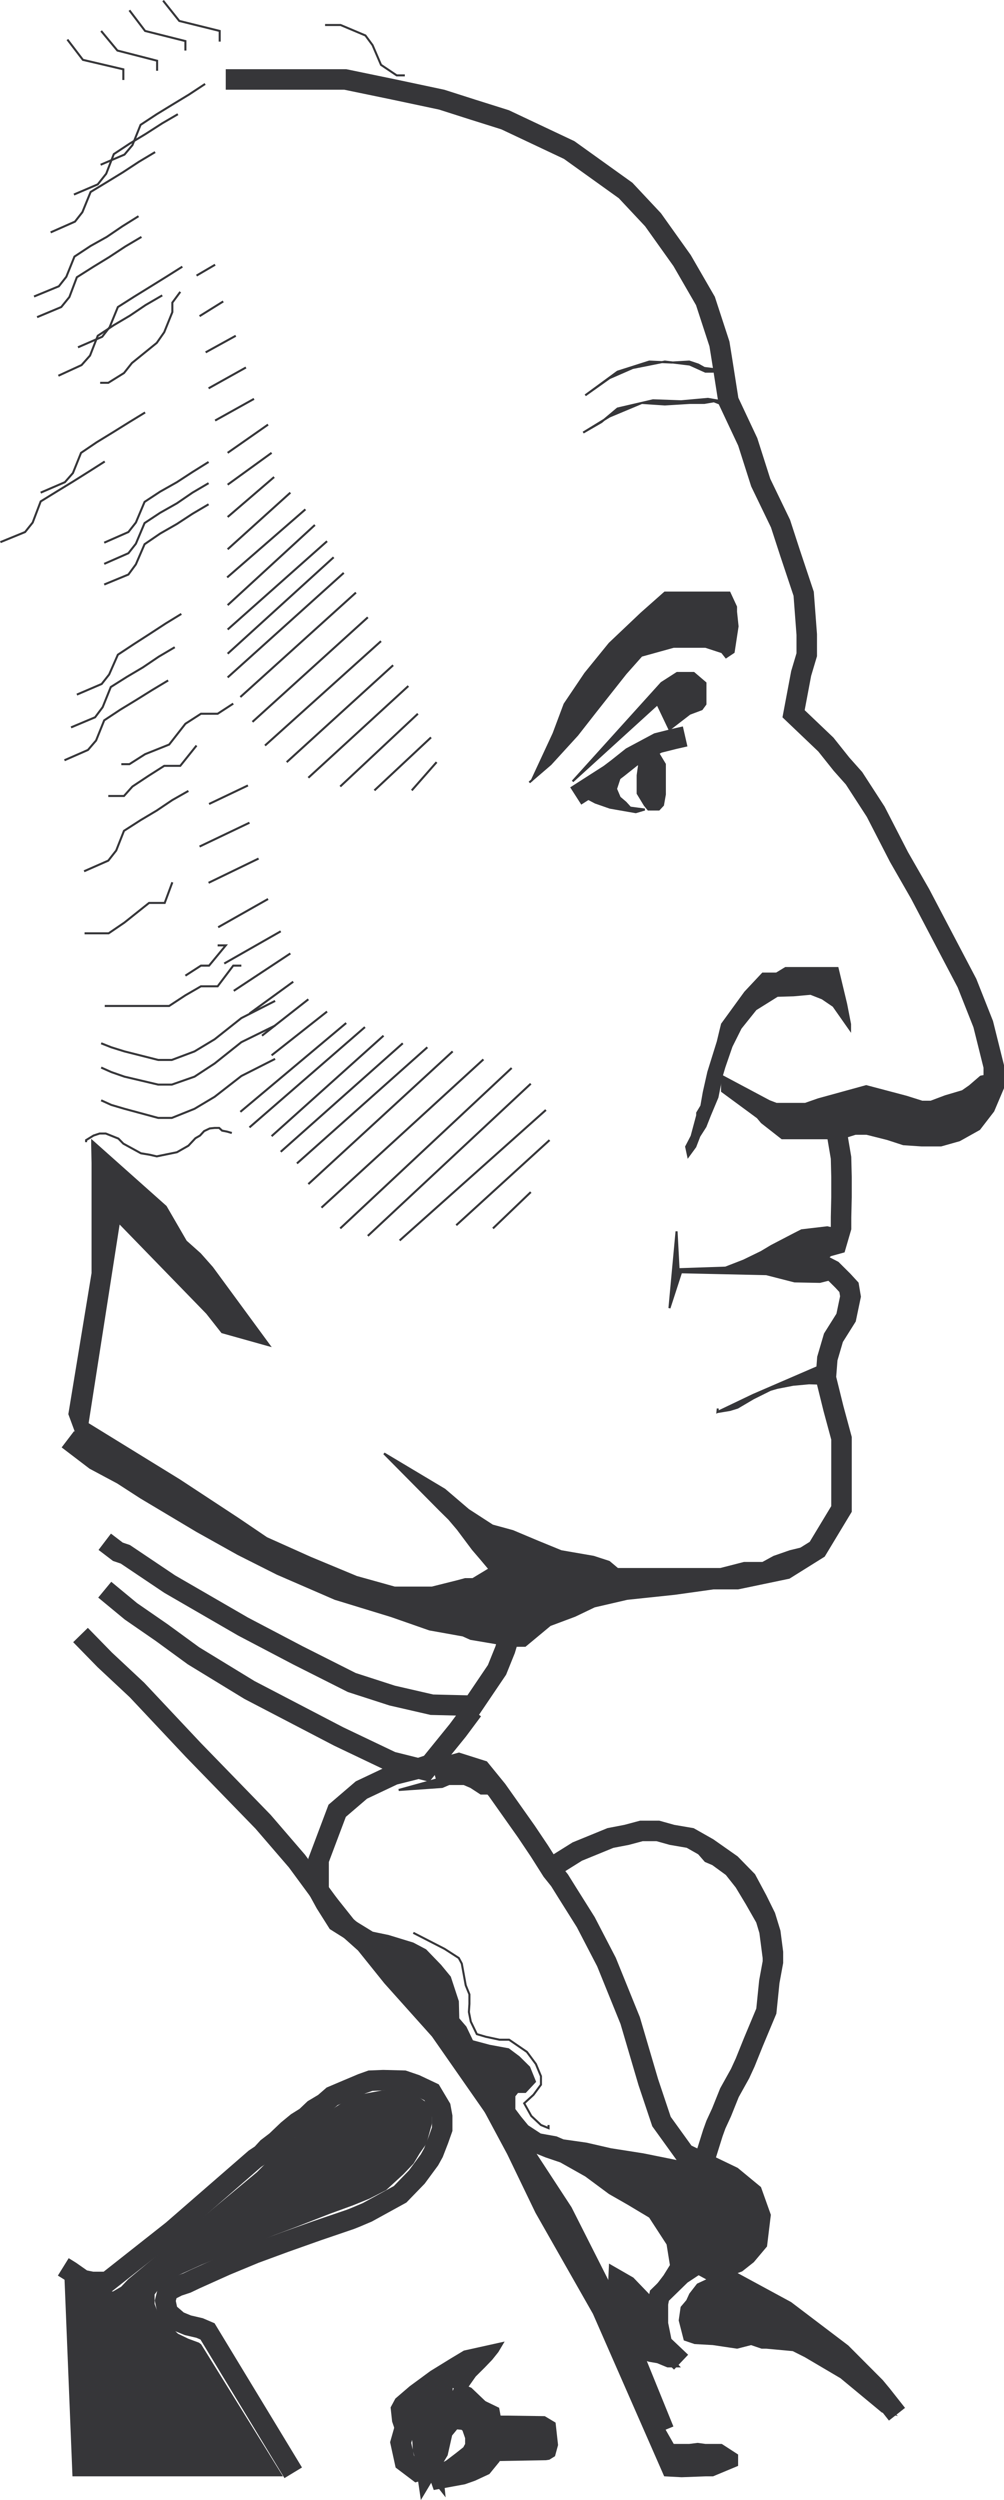 <svg xmlns="http://www.w3.org/2000/svg" width="66.667" height="165.899"><path fill="#363639" d="m23.928 128.527.809.504 2.511.898.364.102.808.672.973 1.37.262 1.438.336 1.242.738 1.211 2.273.903-.129-.114 1.27.618.328.46-1.035.665-.234 1.05.168.867.94 1.036 1.438.941 2.145.527 1.605.407 1.61.265 3.008.668 1.109.176 2.145.664 1.437 1.145.305.593.3.676-.101.637-.3.64-1.54.63-1.707 1.007-1.504 1-.898 1.508.156 2.176.934 1.246.605.672h-.73l-.672-.278-.54-.093-.597-.176-1.277-2.27-.133-.468-.7-1.407.094-2.015 1.512.87 1.102 1.145 1-1.312.437-.703-.226-1.406-1.176-1.81-1.438-.862-1.238-.707-1.578-1.168-1.668-.938-.98-.332-1.005-.406-2.042-2.246-.57-.899-1.036-1.406-1.605-2.176-.942-1.613-.707-1.035-1.191-1.379-.371-.36-2.547-2.816-.305-.234"/><path fill="none" stroke="#363639" stroke-width=".136" d="m23.928 128.527.809.504 2.511.898.364.102.808.672.973 1.37.262 1.438.336 1.242.738 1.211 2.273.903-.129-.114 1.27.618.328.46-1.035.665-.234 1.05.168.867.94 1.036 1.438.941 2.145.527 1.605.407 1.61.265 3.008.668 1.109.176 2.145.664 1.437 1.145.305.593.3.676-.101.637-.3.64-1.54.63-1.707 1.007-1.504 1-.898 1.508.156 2.176.934 1.246.605.672h-.73l-.672-.278-.54-.093-.597-.176-1.277-2.27-.133-.468-.7-1.407.094-2.015 1.512.87 1.102 1.145 1-1.312.437-.703-.226-1.406-1.176-1.81-1.438-.862-1.238-.707-1.578-1.168-1.668-.938-.98-.332-1.004-.406-2.043-2.246-.57-.899-1.036-1.406-1.605-2.176-.942-1.613-.707-1.035-1.191-1.379-.371-.36-2.547-2.816zm0 0"/><path fill="#363639" d="m47.334 151.124 2.946 1.547 1.918 1.504.863.43 1.539 1.312.305.032 1.277 1.238 3.211 3.015-.805-.175-2.742-2.27-2.379-1.402-.808-.406-1.774-.164h-.305l-.703-.239-.933.239-1.61-.239-1.199-.066-.672-.227-.328-1.277.125-.867.371-.438.2-.437.496-.64 1.007-.47"/><path fill="none" stroke="#363639" stroke-width=".136" d="m47.334 151.124 2.946 1.547 1.918 1.504.863.43 1.539 1.312.305.032 1.277 1.238 3.211 3.015-.805-.175-2.742-2.27-2.379-1.402-.808-.406-1.774-.164h-.305l-.703-.239-.933.239-1.61-.239-1.199-.066-.672-.227-.328-1.277.125-.867.371-.438.2-.437.496-.64zM26.881 5.003h-.539L25.3 4.304l-.562-1.308-.473-.641-1.648-.695h-1.032"/><path fill="#363639" d="m55.745 81.64-.81-.2-1.706.2-.469.238-1.531.797-.68.406-1.172.57-1.199.466-3.121.105-.133-2.512-.472 5.094.773-2.379 5.66.125 1.875.48 1.684.032.828-.207.137-.395-.504-.238-.407-.234-.562-.305.035-.234.125-.16.707-.579.672-.297.137-.336.133-.437"/><path fill="none" stroke="#363639" stroke-width=".136" d="m55.745 81.64-.81-.2-1.706.2-.469.238-1.531.797-.68.406-1.172.57-1.199.466-3.121.105-.133-2.512-.472 5.094.773-2.379 5.66.125 1.875.48 1.684.032.828-.207.137-.395-.504-.238-.407-.234-.562-.305.035-.234.125-.16.707-.579.672-.297.137-.335zm0 0"/><path fill="#363639" d="m65.862 71.3-.742.145-.73.629-.481.336-1.137.336-.965.363h-.574l-1.04-.328-2.675-.707-3.18.875-.87.304h-1.911l-.473-.18-3.14-1.671v1.008l2.367 1.742.27.324 1.347 1.055h3.977l-.371-.137 1.144-.918h1.313l.496.281.57.16 1.074.301 1.07.176h.528l1.078-.176.469-.16 1.07-.437.54-.504.503-.707.258-.563.273-.84-.058-.707"/><path fill="none" stroke="#363639" stroke-width=".136" d="m65.862 71.3-.742.145-.73.629-.481.336-1.137.336-.965.363h-.574l-1.04-.328-2.675-.707-3.18.875-.87.304h-1.911l-.473-.18-3.14-1.671v1.008l2.367 1.742.27.324 1.347 1.055h3.977l-.371-.137 1.144-.918h1.313l.496.281.57.16 1.074.301 1.07.176h.528l1.078-.176.469-.16 1.07-.437.54-.504.503-.707.258-.563.273-.84zm0 0"/><path fill="#363639" d="m45.698 76.734.468-.64.27-.7.406-.637.293-.742.504-1.203.27-1.367.191-.64.473-1.372.605-1.21 1-1.247 1.438-.898 1.078-.032 1.133-.101.773.304.742.504 1.102 1.57v-.363l-.262-1.343-.57-2.38h-3.45l-.605.368h-.91l-1.168 1.246-1.535 2.11-.106.43-.176.733-.628 2.016-.301 1.336-.16.91-.278.461v.168l-.37 1.379-.227.437-.137.262.137.64"/><path fill="none" stroke="#363639" stroke-width=".136" d="m45.698 76.734.468-.64.27-.7.406-.637.293-.742.504-1.203.27-1.367.191-.64.473-1.372.605-1.21 1-1.247 1.438-.898 1.078-.032 1.133-.101.773.304.742.504 1.102 1.57v-.363l-.262-1.343-.57-2.38h-3.45l-.605.368h-.91l-1.168 1.246-1.535 2.11-.106.429-.176.734-.628 2.016-.301 1.336-.16.91-.278.461v.168l-.37 1.379-.227.437-.137.262zm0 0"/><path fill="#363639" d="m54.666 90.554-4.648 2.008-2.379 1.137.023-.235-.023.235.832-.137.504-.156 1.043-.614 1.137-.566.46-.133 1.044-.203 1.066-.098 1.113.032-.172-1.27"/><path fill="none" stroke="#363639" stroke-width=".136" d="m54.666 90.554-4.648 2.008-2.379 1.137.023-.235-.023.235.832-.137.504-.156 1.043-.614 1.137-.566.46-.133 1.044-.203 1.066-.098 1.113.032zm0 0"/><path fill="#363639" d="m53.791 102.613-1.336.324-1.066.371-.742.406h-1.235l-1.574.403h-6.832l-.562-.473-1.035-.336-2.145-.371-1.613-.66-1.606-.676-1.347-.367-1.598-1.035-1.578-1.348-4.02-2.402 3.715 3.75.606.597.57.672 1 1.336.539.629.574.684-1.113.671h-.504l-.46.125-1.75.438h-2.372l.262 1.371 2.355.977.293.394h1.547l1.742.067h.496l.805.437.7-.664.613-.234 1.64-.875 1.57-.7 1.606-.636 2.035-.336 2.176-.364h1.078l2.75-.277h1.102l1.472-.46 1.68-.372.531-.27 1.031-.605.809-.867.203-.434.469-.574-1.48 1.684"/><path fill="none" stroke="#363639" stroke-width=".136" d="m53.791 102.613-1.336.324-1.066.371-.742.406h-1.235l-1.574.403h-6.832l-.562-.473-1.035-.336-2.145-.371-1.613-.66-1.606-.676-1.347-.367-1.598-1.035-1.578-1.348-4.02-2.402 3.715 3.75.606.597.57.672 1 1.336.539.629.574.684-1.113.671h-.504l-.46.125-1.75.438h-2.372l.262 1.371 2.355.977.293.394h1.547l1.742.067h.496l.805.437.7-.664.613-.234 1.64-.875 1.57-.7 1.606-.636 2.035-.336 2.176-.364h1.078l2.75-.277h1.102l1.472-.46 1.68-.372.531-.27 1.031-.605.809-.867.203-.434.469-.574zm0 0"/><path fill="#363639" d="m35.315 51.785 1.445-3.11.73-1.949 1.372-2.035 1.613-1.985 2.113-2.003 1.559-1.38h4.289l.437.942v.328l.102.969-.262 1.715-.504.336-.265-.336-1.102-.36H44.73l-2.14.594-1.048 1.18-2.007 2.539-1.204 1.539-1.773 1.941-1.41 1.211.168-.136"/><path fill="none" stroke="#363639" stroke-width=".136" d="m35.315 51.785 1.445-3.11.73-1.949 1.372-2.035 1.613-1.985 2.113-2.003 1.559-1.38h4.289l.437.942v.328l.102.969-.262 1.715-.504.336-.265-.336-1.102-.36H44.73l-2.14.594-1.048 1.18-2.007 2.539-1.204 1.539-1.773 1.941-1.41 1.211zm0 0"/><path fill="#363639" d="m38.702 52.82.464-.168.301-.137.438-.324.73-.778.809-.703-.54 1.641.243.57.394.336.305.336.965.125-.594.176-1.715-.3-.968-.337-.832-.437"/><path fill="none" stroke="#363639" stroke-width=".136" d="m38.702 52.82.464-.168.301-.137.438-.324.73-.778.809-.703-.54 1.641.243.57.394.336.305.336.965.125-.594.176-1.715-.3-.968-.337zm0 0"/><path fill="none" stroke="#363639" stroke-width="1.361" d="m38.229 52.82 2.246-1.438.531-.402.934-.742 1.746-.934 1.043-.262.766-.175"/><path fill="#363639" d="m4.346 151.09.531 13.167h13.79l-5.36-8.644-.125-.098-.707-.262-.695-.336-.739-.707-.574-.605-.27-.707v-.664l.505-.672 1.078-.629 1.562-.707 3.223-1.312 1.637-.665 1.515-.57 2.168-.844 1.54-.562 1.077-.438 1.098-.562 1.145-1.05.664-.7.402-.672.441-.629.368-1.34v-.703l-.368-.633-.843-.578-.762-.195h-1.203l-1.446.27-1.07.437-2.144 1.402-1.57 1.34-1.11.965-1.004 1.012-6.398 5.32L8.56 151.3l-.473.496-.562.328h-1.11l-1.539-.562-.53-.473"/><path fill="none" stroke="#363639" stroke-width=".136" d="m4.346 151.09.531 13.167h13.79l-5.36-8.644-.125-.098-.707-.262-.695-.336-.739-.707-.574-.605-.27-.707v-.664l.505-.672 1.078-.629 1.562-.707 3.223-1.313 1.637-.664 1.515-.57 2.168-.844 1.54-.562 1.077-.438 1.098-.562 1.145-1.051.664-.7.402-.671.441-.629.368-1.34v-.703l-.368-.633-.843-.578-.762-.195h-1.203l-1.446.27-1.07.437-2.144 1.402-1.57 1.34-1.11.965-1.004 1.012-6.398 5.32L8.56 151.3l-.473.496-.562.328h-1.11l-1.539-.562zm0 0"/><path fill="#363639" d="m31.393 117.746-.504-.278-1.527.512-2.887.8 2.887-.202.46-.196h.977l.461.196.672.437h1.102l.875 1.875-.907-1.402-1.609-2.02v.278"/><path fill="none" stroke="#363639" stroke-width=".136" d="m31.393 117.746-.504-.278-1.527.512-2.887.8 2.887-.202.46-.196h.977l.461.196.672.437h1.102l.875 1.875-.907-1.402-1.609-2.02zm0 0"/><path fill="#363639" d="m28.252 134.19 3.68 5.356 1.809 3.371 1.875 3.887 3.816 6.707 4.715 10.746 1.113.059 1.582-.059h.492l1.61-.672v-.672l-1.035-.671h-1.067l-.515-.07-.563.07h-1.066l-1.145-2.004-1.035-1.313-1.211-3.445-1.203-2.613-.875-2.149-1.367-2.605-1.246-1.973-.664-1.238-.805-1.344-.742-1.035-1.371-1.848-1.2-1.867-1.37-1.941-1.137-1.34-1.075-1.336"/><path fill="none" stroke="#363639" stroke-width=".136" d="m28.252 134.19 3.68 5.356 1.809 3.371 1.875 3.887 3.816 6.707 4.715 10.746 1.113.059 1.582-.059h.492l1.61-.672v-.672l-1.035-.671h-1.067l-.515-.07-.563.07h-1.066l-1.145-2.004-1.035-1.313-1.211-3.445-1.203-2.613-.875-2.149-1.367-2.605-1.246-1.973-.664-1.238-.805-1.344-.742-1.035-1.371-1.848-1.2-1.867-1.37-1.941-1.137-1.34zm0 0"/><path fill="#363639" d="M46.295 122.867h.547l.492.433 1.07.598.84.875.876 1.305.46.773.575 1.406v1.301l-.328 1.277-.336-2.578-.211-.707-.7-1.226-.671-1.114-.664-.84-.91-.664-.493-.21-.547-.63"/><path fill="none" stroke="#363639" stroke-width=".136" d="M46.295 122.867h.547l.492.433 1.07.598.84.875.876 1.305.46.773.575 1.406v1.301l-.328 1.277-.336-2.578-.211-.707-.7-1.226-.671-1.114-.664-.84-.91-.664-.493-.21zm0 0"/><path fill="none" stroke="#363639" stroke-width="1.361" d="M30.057 158.66h-.535l-.902.234-.473.312-.434.559-.496.566-.336.774-.277.976.277 1.27.832.629.434-.125.172-.574-.239-.805-.03-1.137.132-.402.867-1.035 1.246-.27 1 .035.403.098-.774-.738-.867-.367"/><path fill="#363639" d="m28.342 163.913.742-1.238.309-1.37.664-.806.832.075.305.226h.066l.305.875v.672l-.27.496-.597.473-.707.539-1.313.707 2.02-.371.597-.211.774-.36.468-.574.13-.664.03-.336.036-.742-.196-1.066-.906-.438-1.238-.035-.402.035-.47.168-.472.305-.336.3-.531.731-.035.574.105.469.367.531.06.575-.497-.633.16 1.093"/><path fill="none" stroke="#363639" stroke-width="1.361" d="m28.342 163.913.742-1.238.309-1.37.664-.806.832.075.305.226h.066l.305.875v.672l-.27.496-.597.473-.707.539-1.313.707 2.02-.371.597-.211.774-.36.468-.574.13-.664.03-.336.036-.742-.196-1.066-.906-.438-1.238-.035-.402.035-.47.168-.472.305-.336.3-.531.731-.035.574.105.47.368.53.058.575-.496-.633zm0 0"/><path fill="#363639" d="m43.655 49.913-.54.133-.304.031-.36.598-.109.774v1.203l.469.773.238.293h.7l.273-.293.125-.707V50.71l-.461-.765-.504-.032h.473"/><path fill="none" stroke="#363639" stroke-width=".136" d="m43.655 49.913-.54.133-.304.032-.36.597-.109.774v1.203l.469.773.238.293h.7l.273-.293.125-.707V50.71l-.461-.765-.504-.032zm0 0"/><path fill="#363639" d="m47.944 26.84-.54-.212-.64.11h-.969l-1.648.101-1.527-.101-2.145.898-1.75 1.07 1.21-.699 1.071-.898 2.356-.547 1.863.066 1.777-.16.942.16.426.305-.426-.094"/><path fill="none" stroke="#363639" stroke-width=".136" d="m47.944 26.84-.54-.212-.64.11h-.969l-1.648.101-1.527-.101-2.145.898-1.75 1.07 1.21-.699 1.071-.898 2.356-.547 1.863.066 1.777-.16.942.16.426.305zm0 0"/><path fill="#363639" d="m47.944 24.562-.61.101h-.492l-1.047-.472-1.648-.2-2.133.426-1.539.672-1.613 1.145 2.144-1.57 2.11-.672 1.504.066 1.144-.066.598.199.402.226 1.18.145"/><path fill="none" stroke="#363639" stroke-width=".136" d="m47.944 24.562-.61.101h-.492l-1.047-.472-1.648-.2-2.133.426-1.539.672-1.613 1.145 2.144-1.57 2.11-.672 1.504.066 1.144-.066.598.199.402.226zm-36.5 33.984-.508 1.371h-1.04l-1.632 1.301-1.05.715H5.615m9.872-15.243-1.035.673h-1.11l-1.031.664-1.078 1.379-1.598.64-1.043.664h-.535m4.253 14.032 1.032-.664h.54l1.109-1.344h-.54m-7.496 4.019h4.278l1.078-.707 1.031-.597h1.11l1.035-1.371h.539M13.05 49.472l-1.08 1.348h-1.066l-1.043.664-1.067.707-.562.629H7.19m4.781-33.453-.527.714v.63l-.54 1.335-.495.707L8.76 24.09l-.527.664-1.043.649h-.54"/><path fill="none" stroke="#363639" stroke-width="1.361" d="M14.99 5.273h7.938l3.211.664 3.188.676 2.066.66 2.148.676 4.254 2.007 3.746 2.684 1.82 1.941 1.93 2.707 1.551 2.684.93 2.848.172 1.066.426 2.711 1.28 2.723.864 2.707 1.313 2.719.628 1.93.91 2.726.204 2.707v1.336l-.371 1.246-.504 2.672 2.144 2.043 1.04 1.304.831.934 1.438 2.219 1.55 3.011L61.1 59.32l1.844 3.511 1.265 2.407 1.078 2.722.7 2.809v1.305l-.567 1.336-.804 1.043-1.145.64-1.066.301h-1.203L60.1 75.32l-1.008-.328-1.472-.371h-.91l-1.176.37.312 1.84.031 1.27v1.336l-.03 1.34v.699l-.313 1.074-.696.192-.937.843 1.37.707.7.696.402.437.102.606-.293 1.402-.84 1.336-.406 1.383-.098 1.27.504 2.042.535 1.977v4.691l-1.613 2.672-2.102 1.313-3.218.671h-1.61l-2.605.364-3.188.336-2.277.527-1.336.64-1.715.641-1.566 1.301h-.637l-2.582-.437-.504-.227-2.246-.402-2.504-.875-3.715-1.137-3.793-1.645-2.574-1.296-2.715-1.516L9.67 98.85l-1.547-1-1.808-.965-1.809-1.379m29.234 13.302-.199.664-.539 1.336-1.609 2.379-2.715-.066-2.637-.606-2.683-.867-3.582-1.805-3.64-1.91-4.868-2.816-2.945-1.977-.496-.168-.872-.664"/><path fill="none" stroke="#363639" stroke-width="1.361" d="m31.393 113.484-1 1.344-2.14 2.64-2.247-.562-3.515-1.676-5.926-3.086-3.719-2.27-2.11-1.539-2.042-1.41-1.739-1.437m30.032 18.218 1.343-.84 2.204-.902 1.078-.207.976-.261h1.098l.934.261 1.21.207 1.172.664 1.535 1.078 1.043 1.067.7 1.305.547 1.109.328 1.07.168 1.301v.64l-.239 1.301-.199 1.954-.867 2.074-.54 1.34-.335.73-.707 1.27-.527 1.312-.372.805-.203.562-.601 1.918M5.346 108.496l1.61 1.648 2.14 2 3.75 3.988 4.625 4.758 2.246 2.606 2 2.718.203.266 1.067 1.34 1.277 1.14 1.777 2.211 3.176 3.547 3.785 5.426 4.356 6.66 2.746 5.43 1.941 4.02 2.04 5.019"/><path fill="none" stroke="#363639" stroke-width="1.361" d="m4.202 150.425.472.293.832.582.617.125h.997l4.324-3.41 5.48-4.762.438-.293.402-.437.574-.438.766-.73.613-.504.594-.371.531-.504.68-.406.531-.461.707-.301 1.277-.539.563-.2.844-.034 1.367.035.777.265 1.067.504.597 1.004.11.602v.843l-.246.696-.336.867-.262.473-.84 1.14-1.11 1.145-2.175 1.195-.793.336-.336.133-2.176.742-2.18.773-1.984.73-1.933.802-2.016.906-.566.27-.598.199-.672.34-.164.636.164.766.707.605.629.258.777.18.528.226 5.691 9.383"/><path fill="none" stroke="#363639" stroke-width=".136" d="m27.444 128.257 2.078 1.067.941.605.2.371.261 1.438.246.605v.637l-.035.531.125.637.402.832.598.176.91.195h.637l1.18.809.597.804.336.809v.562l-.496.672-.617.563.473.843.64.598.504.207v-.207M10.83.042l1.075 1.348 2.683.664v.707M8.592.683l1.043 1.371 2.676.672v.629M6.717 2.054l1.078 1.3 2.637.677v.664M4.475 2.624l1.031 1.348 2.684.629v.707m5.66 25.348-1.07.668-1.032.672-1.113.628-1.035.68-.578 1.371-.496.63-1.606.706m6.93-3.949-1.07.629-1.032.707-1.113.629-1.035.683-.578 1.371-.496.63-1.606.706m6.93-3.953-1.07.63-1.032.675-1.113.637-1.035.707-.578 1.336-.496.675-1.606.664m5.188-21.093-1.067.672-1.07.664-1.043.644-1.101.7-.547 1.335-.493.637-1.609.7"/><path fill="none" stroke="#363639" stroke-width=".136" d="m10.772 19.601-1.102.64-1.043.704-1.07.633-1.066.703-.512 1.312-.563.633-1.539.707m6.423-14.84-1.067.637-1.078.707-1.035.633-1.102.668-.547 1.34-.492.628-1.617.715m8.448-7.843-1.038.605-1.102.707-1.043.629-1.07.707-.504 1.3-.562.708-1.582.676"/><path fill="none" stroke="#363639" stroke-width=".136" d="m13.62 5.57-1.075.707-1.101.668-1.035.633-1.075.707-.539 1.343-.53.63-1.583.675m2.516 3.414-1.075.672-1.035.703-1.07.598-1.074.707-.54 1.34-.495.629-1.649.68m7.133-3.954-1.07.633-1.075.707-1.035.633-1.11.703-.495 1.312-.54.664-1.605.672M12.51 52.484l-1.066.605-1.035.696-1.075.64-1.101.707-.516 1.305-.527.672-1.606.707m6.457-17.078-1.035.633-1.078.703-1.031.664-1.07.707-.579 1.312-.496.63-1.648.706m6.5-3.144-1.067.629-1.046.707-1.067.632-1.066.672-.54 1.336-.503.672-1.598.672m6.449-3.117-1.066.64-1.078.672-1.035.63-1.067.706-.539 1.336-.539.629-1.562.684M9.635 27.37l-1.043.637-1.066.664-1.11.68-1.035.7-.539 1.339-.531.606-1.61.695m4.254-2.067-1.043.664-1.07.672-1.043.637-1.097.676-.532 1.402-.504.63-1.64.671M6.717 69.23l.672.266.875.273 2.238.566h.907l1.507-.566 1.336-.805 1.774-1.406 2.242-1.14"/><path fill="none" stroke="#363639" stroke-width=".136" d="m6.717 70.84.672.3.875.305 2.238.527h.907l1.507-.527 1.336-.875 1.774-1.414 2.242-1.102"/><path fill="none" stroke="#363639" stroke-width=".136" d="m6.717 73.015.672.305.875.258 2.238.605h.907l1.507-.605 1.336-.797 1.774-1.38 2.242-1.136M5.717 75.792v-.136l.496-.305.403-.133h.406l.84.336.328.336 1.168.64.57.094.48.11 1.34-.274.762-.433.465-.496.309-.18.27-.293.37-.176.328-.035h.301l.195.18.336.066.309.09"/><path fill="none" stroke="#363639" stroke-width="1.361" d="m29.327 116.84-1.614.534-1.574.395-2.14 1.012-1.61 1.379-.504 1.336-.73 1.94v2.013l.46.84.774 1.226 1.07.672 1.043.64 1.133.235 1.547.473.7.37.898.93.547.664.464 1.414.032 1.278.57.664.531 1.11 1.446.386 1.136.21.54.403.57.563.191.472-.191.204h-.547l-.528.664v1.312l.528.703.547.664 1.035.676 1.11.2.468.202 1.598.227 1.617.371 2.144.336 3.176.64 1.57.704.504.37 1.106.798.535.765v1.371l-.535.707-1.035.606-1.614.707-1.07.707-1.438 1.402-.101.532v1.343l.27 1.336 1.269 1.203"/><path fill="none" stroke="#363639" stroke-width="1.361" d="m28.78 117.468 1.683-.465 1.469.465 1.07 1.313 1.942 2.746.875 1.304.832 1.313.504.629.504.808 1.238 1.97 1.375 2.648 1.574 3.882 1.203 4.086.875 2.614 1.54 2.136 3.152 1.516 1.336 1.102.539 1.511-.211 1.742-.7.833-.636.503-1.61.594 4.828 2.617 3.715 2.817 2.239 2.246.437.527 1.008 1.278"/><path fill="#363639" d="m6.123 75.992.024 1.175v7.317l-1.54 9.351.497 1.344 1.578 1.3 1.742 1.231.63.403 1.245.808 1.235.606 1.078.636 1.507 1.07 1.645 1.27 1.563.637 1.648.977 2.64 1.109 3.247.898 1.511.438.438-1.043-3.14-.875-3.055-1.27-2.918-1.308-1.875-1.27-3.918-2.574-6.094-3.75 2.086-13.36 5.851 6.02 1 1.27 3.125.875-3.789-5.16-.8-.903-.942-.84-1.336-2.304-4.883-4.348v.27"/><path fill="none" stroke="#363639" stroke-width=".136" d="m6.123 75.992.024 1.175v7.317l-1.54 9.351.497 1.344 1.578 1.3 1.742 1.231.63.403 1.245.808 1.235.606 1.078.636 1.508 1.07 1.644 1.27 1.563.637 1.648.977 2.64 1.109 3.247.898 1.511.438.438-1.043-3.14-.875-3.055-1.27-2.918-1.308-1.875-1.27-3.918-2.574-6.094-3.75 2.086-13.36 5.851 6.02 1 1.27 3.125.875-3.789-5.16-.8-.903-.942-.84-1.336-2.304-4.883-4.348zm0 0"/><path fill="#363639" d="m26.006 159.765.301-.559.941-.808 1.372-1.008 1.37-.844.84-.504 2.54-.562-.336.562-.403.504-.496.516-.598.594-.707 1.004-.84-.297-.468.035-.902.262-.473.3-.434.407-.465.535-.437.898-.207.305-.297.168-.203-.598-.098-.91"/><path fill="none" stroke="#363639" stroke-width=".136" d="m26.006 159.765.301-.559.941-.808 1.372-1.008 1.37-.844.84-.504 2.54-.562-.336.562-.403.504-.496.516-.598.594-.707 1.004-.84-.297-.468.035-.902.262-.473.3-.434.407-.465.535-.437.898-.207.305-.297.168-.203-.598zm0 0"/><path fill="#363639" d="M32.873 160.363h.868l2.414.035.672.402.16 1.442-.192.703-.34.21-.207.032-3.582.062.098-.238.211-.367.027-.328.032-.64-.032-.505-.43-.808h.301"/><path fill="none" stroke="#363639" stroke-width=".136" d="M32.873 160.363h.868l2.414.035.672.402.16 1.442-.192.703-.34.21-.207.032-3.582.062.098-.238.211-.367.027-.328.032-.64-.032-.505-.43-.808zm0 0"/><path fill="#363639" d="m38.022 51.851 5.902-6.531 1.035-.664h1.106l.777.664v1.406l-.246.336-.8.3-1.344 1.036-.797-1.672-5.633 5.125"/><path fill="none" stroke="#363639" stroke-width=".136" d="m38.022 51.851 5.902-6.531 1.035-.664h1.106l.777.664v1.406l-.246.336-.8.3-1.344 1.036-.797-1.672zM15.96 46.253l7.675-6.93m-6.871 8.579 7.66-6.938m-6.828 8.508 7.703-6.926m-6.262 8.028 7.067-6.43m-5.629 7.465 6.64-6.086m-4.523 6.667 5.156-4.827m-2.886 5.086 3.758-3.516m-1.278 3.516 1.649-1.875m-13.875-5.621 7.71-6.938m-7.71 5.363 7.039-6.398m-7.039 4.793 6.601-5.86m-6.601 4.243 5.793-5.32m-5.825 3.48L20.28 33.8m-5.164 2.649 4.164-3.758m-4.164 1.617 3.086-2.652m-3.086.507 2.918-2.113m-2.918 0 2.683-1.875m-3.515-.269 2.582-1.438m-3.016-.699 2.48-1.383m-2.675-1.004 2-1.101m-2.403-1.301 1.57-.977m-1.772-1.715 1.234-.722m6.191 61.008 9.582-8.805m-8.711 10.367L32.1 70.3m-9.508 11.215 11.383-10.644m-9.551 11.14 10.82-10.098m-8.707 10.403 9.711-8.66m-5.953 7.648 6.196-5.648m-3.758 5.859 2.512-2.41m-15.528-1.902 8.66-7.707M18.64 76.43l8.105-7.2m-8.711 6.164 7.433-6.668m-8.902 6.086 7.668-6.656M15.96 73.78l7.027-5.894m-4.953 2.144 3.683-2.906m-4.32 1.602 3.078-2.414m-3.91.945 2.906-2.113m-3.949.606 3.758-2.481m-4.39.668 3.75-2.137m-4.153-.27 3.312-1.874m-3.949-1.075 3.32-1.609m-3.918-.797 3.313-1.582m-2.684-1.242 2.582-1.23"/></svg>
